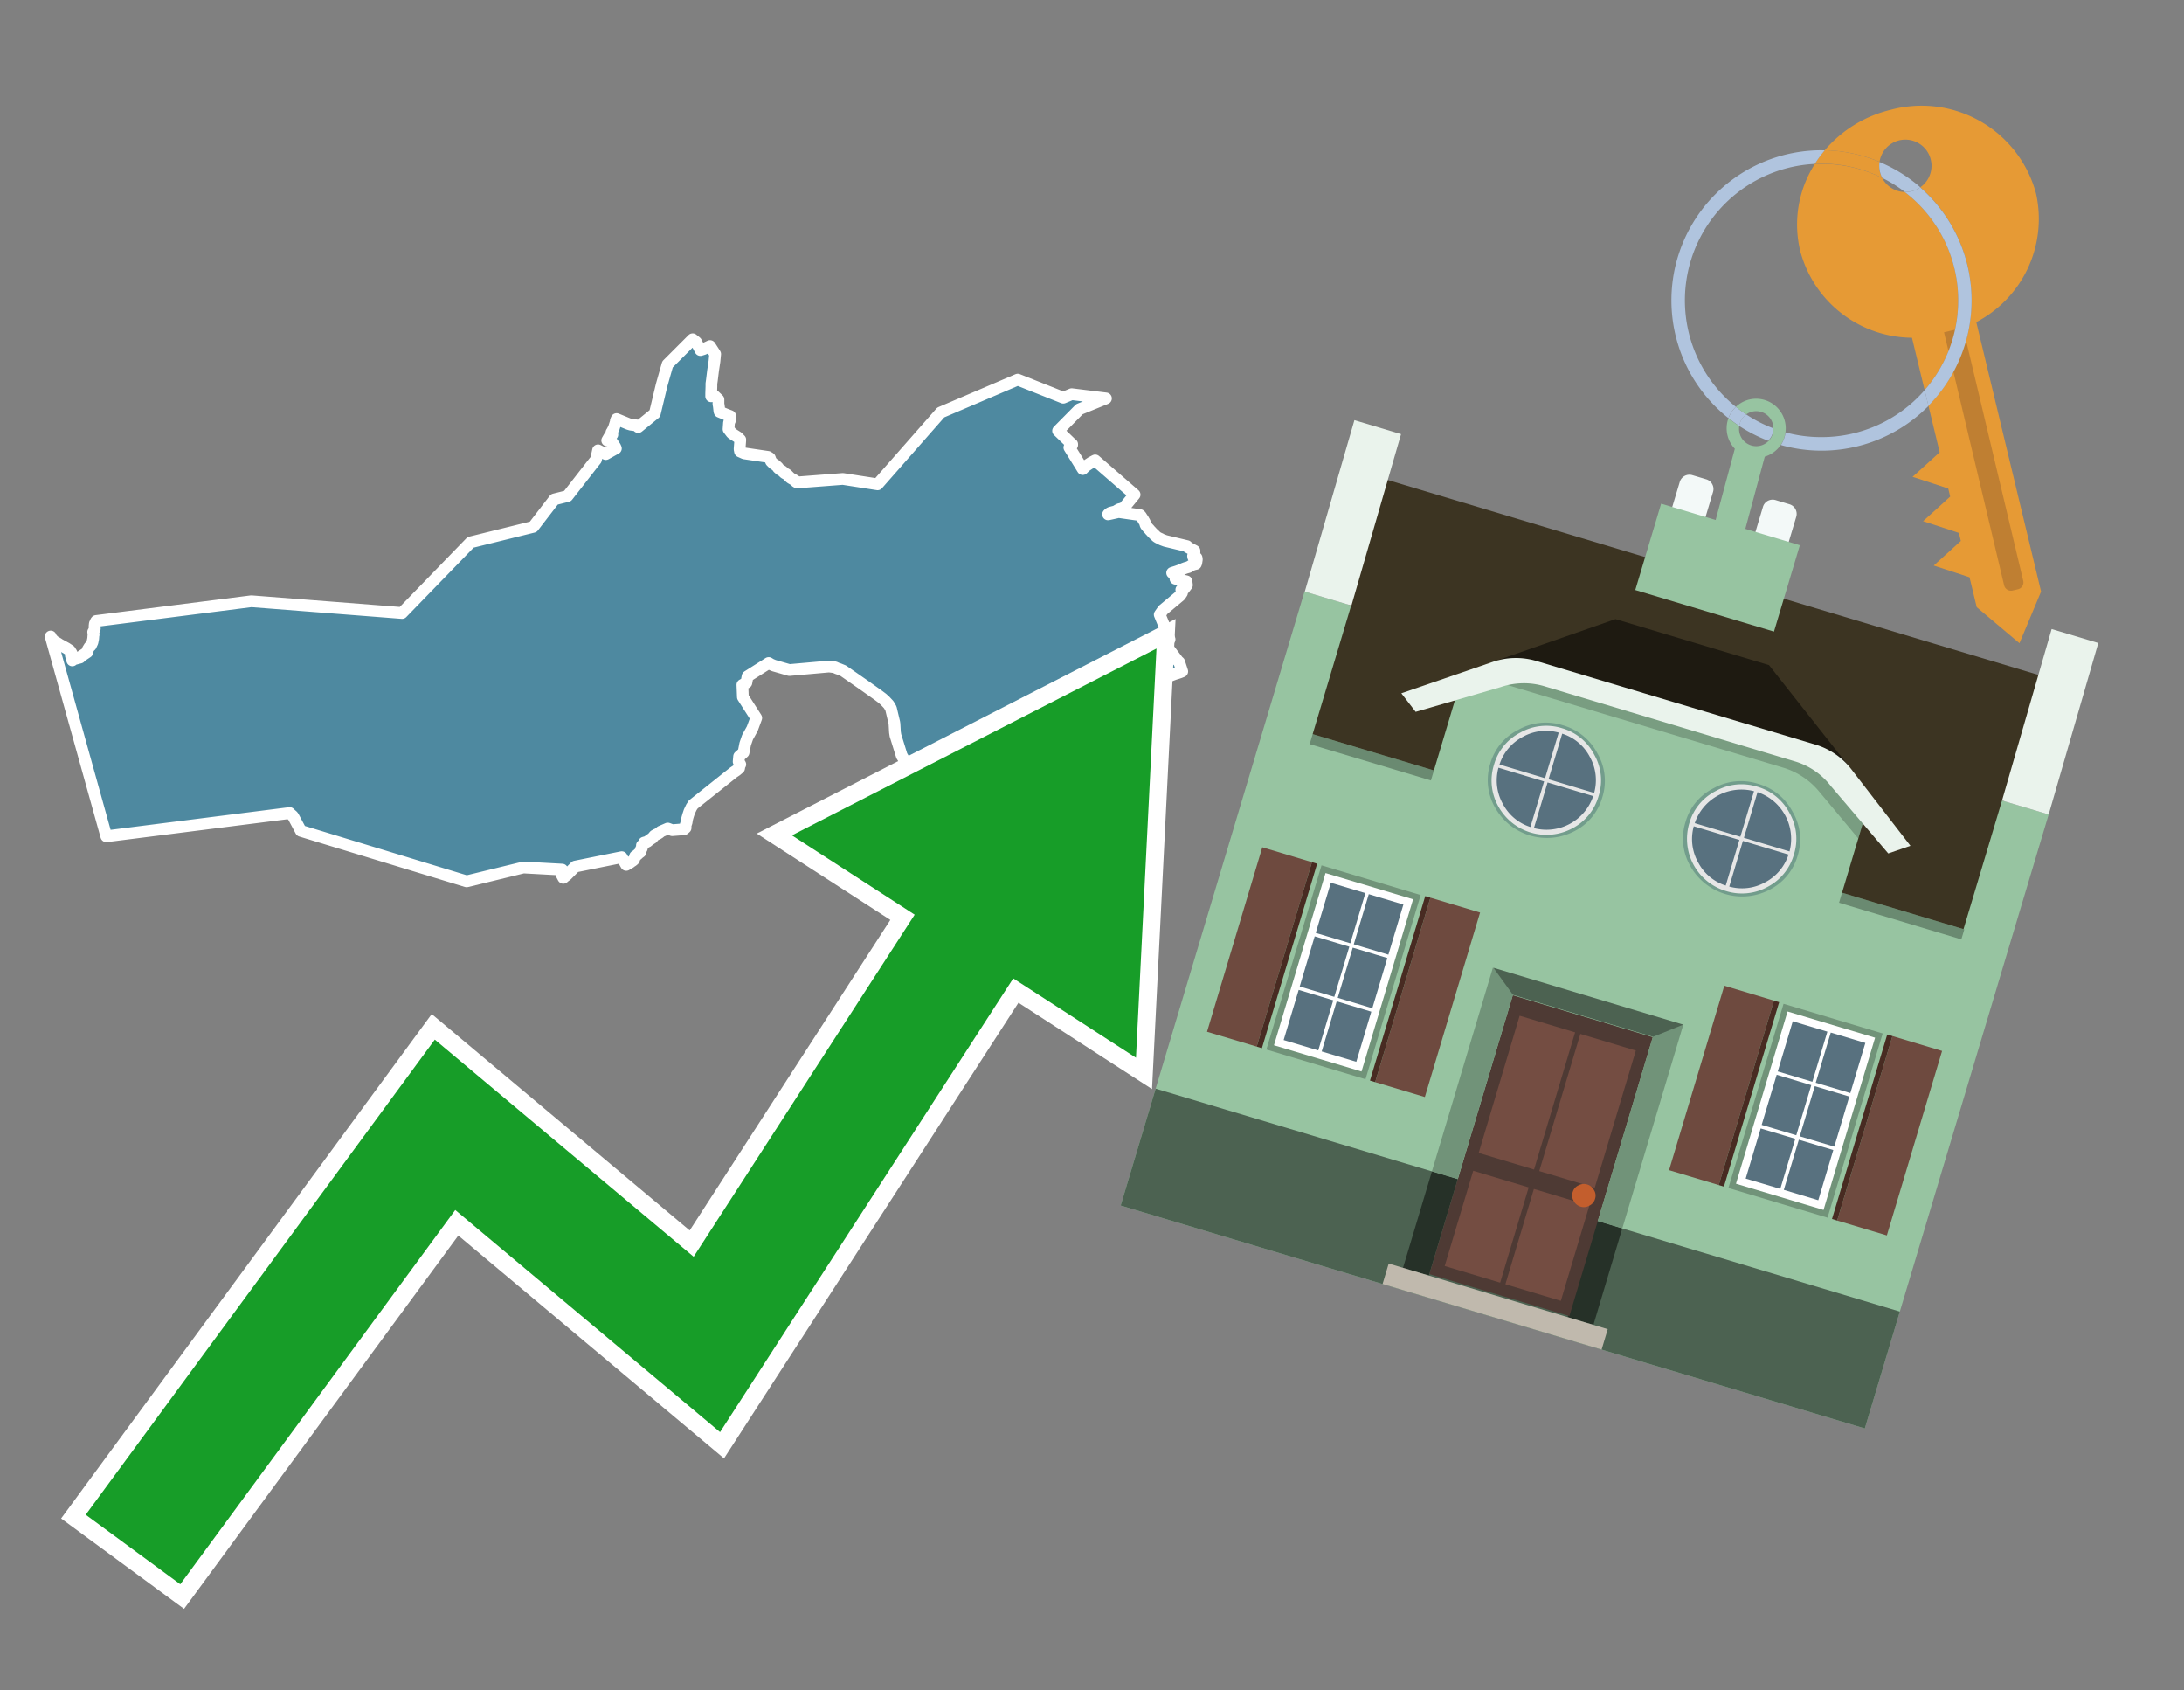 <svg id="Text" xmlns="http://www.w3.org/2000/svg" width="93.05" height="72" viewBox="0 0 93.05 72"><rect x="0" y="0" width="93.05" height="72" fill="#808080" stroke="none"/><polygon points="2.16,27.11 2.17,27.16 2.26,27.26 2.31,27.31 2.48,27.41 2.52,27.44 2.83,27.61 2.98,27.71 3.05,27.82 3.03,27.87 3.02,27.92 3.03,27.95 3.05,28.04 3.08,28.13 3.11,28.09 3.41,28.01 3.42,27.98 3.72,27.78 3.73,27.75 3.74,27.67 3.82,27.54 3.87,27.5 3.94,27.35 3.97,27.2 3.98,27.06 3.99,27.03 3.97,26.92 3.99,26.89 4.03,26.8 4.04,26.77 4.03,26.74 4.03,26.69 4.03,26.66 4.04,26.57 4.06,26.53 4.08,26.48 4.1,26.45 10.71,25.61 17.13,26.11 20.05,23.1 22.72,22.44 23.62,21.27 24.18,21.13 25.27,19.73 25.39,19.58 25.43,19.41 25.48,19.18 25.64,19.26 25.81,19.34 26.24,19.1 26.21,19.03 26.09,18.85 26.06,18.82 26.02,18.79 25.87,18.76 25.98,18.57 26.09,18.51 26.05,18.42 26.07,18.39 26.15,18.24 26.24,17.96 26.24,17.92 26.27,17.85 26.78,18.06 26.88,18.09 27.13,18.12 27.19,18.19 27.9,17.61 28.19,16.4 28.44,15.52 29.51,14.45 29.66,14.57 29.84,14.91 29.97,14.87 30.06,14.83 30.25,14.74 30.47,15.08 30.46,15.18 30.44,15.39 30.38,15.79 30.33,16.2 30.31,16.34 30.31,16.43 30.31,16.46 30.3,16.76 30.3,16.88 30.42,16.84 30.61,17.02 30.61,17.05 30.61,17.22 30.62,17.26 30.63,17.33 30.65,17.51 30.66,17.54 30.95,17.66 31.11,17.72 31.11,17.88 31.06,18 31.04,18.28 31.17,18.45 31.21,18.48 31.43,18.62 31.51,18.7 31.54,18.73 31.51,19.13 31.53,19.23 31.71,19.31 32.72,19.46 32.8,19.51 32.85,19.65 32.96,19.76 33.03,19.8 33.14,19.9 33.15,19.93 33.24,20.01 33.29,20.04 33.34,20.07 33.42,20.15 33.53,20.21 33.66,20.34 33.7,20.37 33.84,20.45 33.89,20.48 33.91,20.52 33.96,20.55 35.91,20.4 37.39,20.63 40.08,17.57 43.36,16.17 45.3,16.94 45.66,16.79 47.12,16.97 45.99,17.43 45.08,18.35 45.63,18.88 45.68,18.92 45.68,18.95 45.63,18.99 45.56,19.06 46.13,19.98 46.24,19.87 46.28,19.84 46.49,19.7 46.66,19.61 48.34,21.07 47.88,21.63 47.8,21.66 47.68,21.69 47.61,21.73 47.53,21.78 47.3,21.84 47.24,21.88 47.21,21.91 47.66,21.81 48.57,21.94 48.61,21.98 48.64,22.03 48.66,22.06 48.68,22.09 48.7,22.12 48.72,22.15 48.74,22.19 48.76,22.22 48.78,22.26 48.79,22.29 48.8,22.33 48.81,22.36 48.83,22.39 48.92,22.5 48.96,22.54 49.01,22.6 49.06,22.65 49.08,22.68 49.12,22.71 49.14,22.74 49.19,22.78 49.23,22.82 49.26,22.85 49.3,22.88 49.35,22.91 49.44,22.95 49.49,22.98 49.57,23.01 49.65,23.04 50.57,23.26 50.61,23.31 50.89,23.46 50.89,23.53 50.88,23.59 50.83,23.68 50.84,23.73 50.98,23.76 50.99,23.81 50.99,23.84 50.98,23.9 50.97,23.97 50.95,24.02 50.82,24.05 50.73,24.1 50.65,24.15 50.51,24.19 50.43,24.22 50.27,24.29 50.13,24.34 49.94,24.4 50.13,24.53 50.1,24.59 50.08,24.65 50.55,24.76 50.57,24.92 50.45,25.08 50.33,25.12 50.36,25.25 50.34,25.28 50.28,25.37 49.55,25.98 49.41,26.18 49.68,26.84 49.83,27.23 49.65,27.38 49.75,27.58 50.19,28.16 50.24,28.2 50.37,28.6 50.27,28.64 50.18,28.67 50.05,28.71 49.97,28.74 49.89,28.77 49.69,28.84 49.51,28.88 49.38,28.92 49.23,28.97 49.15,29 49,29.05 48.83,29.11 48.73,29.14 48.52,29.24 48.4,29.29 48.32,29.33 48.24,29.37 48.13,29.42 48.07,29.45 47.89,29.53 47.8,29.57 47.64,29.63 47.58,29.66 47.47,29.72 47.33,29.79 47.26,29.82 47.13,29.88 47.07,29.92 47.03,29.95 46.93,29.98 46.77,30.04 46.65,30.12 46.59,30.15 46.46,30.21 46.39,30.25 46.32,30.28 46.27,30.32 46.19,30.37 46.1,30.43 46.02,30.49 45.96,30.54 45.86,30.61 45.8,30.65 45.67,30.73 45.56,30.81 45.48,30.88 45.43,30.92 45.36,30.97 45.31,31.01 45.2,31.07 45.14,31.1 45.05,31.15 44.88,31.28 44.76,31.37 44.62,31.47 44.53,31.54 44.47,31.59 44.41,31.64 44.3,31.73 44.21,31.8 44.13,31.87 44.04,31.95 43.97,32.01 43.88,32.09 43.82,32.14 43.69,32.25 43.62,32.31 43.56,32.37 43.52,32.4 43.42,32.49 42.57,31.91 41.07,33.16 40.82,33.75 40.71,34.13 40.66,34.19 40.18,34.09 39.98,34.02 39.9,33.98 39.85,33.95 39.8,33.92 39.66,33.83 39.4,33.61 39.36,33.57 39.32,33.53 39.28,33.5 39.21,33.43 39.19,33.4 39.16,33.37 39.08,33.26 39.04,33.2 38.99,33.11 38.95,33.05 38.7,32.65 38.63,32.53 38.42,32.19 38.15,31.32 38.14,31.25 38.13,31.19 38.11,30.84 38.1,30.77 37.96,30.18 37.91,30.09 37.86,30.01 37.71,29.85 37.6,29.75 37.4,29.6 37.23,29.48 36.85,29.21 35.93,28.57 35.76,28.5 35.67,28.47 35.56,28.42 35.32,28.39 33.63,28.54 32.97,28.35 32.85,28.3 32.75,28.24 31.85,28.81 31.8,29.08 31.63,29.17 31.65,29.69 32.22,30.58 32.05,31.04 31.85,31.4 31.75,31.69 31.68,32.05 31.49,32.22 31.47,32.44 31.54,32.56 31.51,32.6 31.49,32.72 31.37,32.82 31.31,32.86 31.25,32.9 29.53,34.27 29.5,34.32 29.46,34.38 29.37,34.57 29.32,34.72 29.28,34.86 29.26,34.97 29.25,35.04 29.23,35.08 29.22,35.12 29.21,35.15 29.21,35.19 29.21,35.22 29.21,35.26 29.14,35.32 28.64,35.36 28.45,35.29 28.15,35.42 28.1,35.47 28.02,35.52 27.95,35.55 27.88,35.59 27.83,35.65 27.79,35.7 27.74,35.73 27.68,35.77 27.63,35.81 27.58,35.85 27.44,35.89 27.46,35.93 27.39,35.98 27.35,36.01 27.36,36.04 27.36,36.07 27.35,36.11 27.34,36.14 27.31,36.17 27.3,36.24 27.29,36.29 27.25,36.32 27.21,36.35 27.17,36.39 27.11,36.44 27.06,36.47 27.04,36.54 27.02,36.59 27.01,36.62 26.95,36.67 26.9,36.7 26.85,36.74 26.75,36.8 26.68,36.84 26.49,36.51 24.51,36.91 24.14,37.28 24.07,37.33 24,37.39 23.92,37.24 23.91,37.19 23.94,37.16 23.97,37.13 23.97,37.1 23.96,37.07 23.95,37.04 22.3,36.95 19.88,37.54 12.82,35.39 12.5,34.79 12.47,34.75 12.4,34.69 12.34,34.63 4.53,35.62 " fill="#4e89a0" stroke="#fff" stroke-linejoin="round" stroke-width="0.5"/><polygon points="49.272 27.624 33.741 35.58 38.97 38.959 29.553 53.529 18.525 44.281 3.652 64.518 7.681 67.479 19.396 51.538 30.678 60.999 43.169 41.673 48.398 45.053 49.272 27.624" fill="none" stroke="#fff" stroke-miterlimit="10" stroke-width="1.5"/><polygon points="49.272 27.624 33.741 35.58 38.97 38.959 29.553 53.529 18.525 44.281 3.652 64.518 7.681 67.479 19.396 51.538 30.678 60.999 43.169 41.673 48.398 45.053 49.272 27.624" fill="#179d28"/><path d="M80.19,7.577a1.16,1.16,0,0,1-.094-.251,1.114,1.114,0,0,1-.018-.429A6.367,6.367,0,0,0,77.743,6.4a5.269,5.269,0,0,0-.423.577c.1,0,.192-.007.288-.007A5.794,5.794,0,0,1,80.19,7.577Z" fill="#e69a35"/><path d="M77.608,6.4A6.394,6.394,0,0,0,73.64,17.81a1.26,1.26,0,0,1,.317-.48A5.821,5.821,0,0,1,77.32,6.981a5.269,5.269,0,0,1,.423-.577Z" fill="#b0c4de"/><path d="M84.2,13.72a4.962,4.962,0,0,0,2.545-5.48,5.047,5.047,0,0,0-6.179-3.566A5.322,5.322,0,0,0,77.743,6.4a6.367,6.367,0,0,1,2.335.493,1.114,1.114,0,1,1,1.736,1.084,6.392,6.392,0,0,1,.347,9.3l.479,1.985-.438.4-.716.648.92.3.6.2.082.341-.438.4-.716.648.92.3.605.2.082.341-.438.4-.716.649.92.3.605.2.307,1.274,1.821,1.534.921-2.2Z" fill="#e69a35"/><path d="M81.154,8.179a1.115,1.115,0,0,1-.964-.6,5.794,5.794,0,0,0-2.582-.6c-.1,0-.192,0-.288.007a4.783,4.783,0,0,0-.625,3.685,4.962,4.962,0,0,0,4.765,3.715L82,16.617a5.82,5.82,0,0,0-.846-8.438Z" fill="#e69a35"/><path d="M74.1,18.142a6.386,6.386,0,0,0,1.232.63.73.73,0,0,0,.224-.527h0a5.783,5.783,0,0,1-1.159-.593A.733.733,0,0,0,74.1,18.142Z" fill="#b0c4de"/><path d="M74.4,17.652q-.228-.152-.44-.322a1.26,1.26,0,0,0-.317.48c.148.117.3.228.46.332A.733.733,0,0,1,74.4,17.652Z" fill="#b0c4de"/><path d="M74.824,16.984a1.257,1.257,0,0,0-.867.346c.141.114.288.222.44.322a.731.731,0,0,1,1.159.593h0a.732.732,0,1,1-1.463,0,.7.7,0,0,1,.007-.1c-.158-.1-.312-.215-.46-.332a1.258,1.258,0,0,0,.273,1.3l-.979,3.635,1.275.341.98-3.639a1.266,1.266,0,0,0,.681-.5,1.249,1.249,0,0,0,.2-.538,1.328,1.328,0,0,0,.012-.168A1.262,1.262,0,0,0,74.824,16.984Z" fill="#97c4a1"/><path d="M85.974,25.1l-.226.053a.3.3,0,0,1-.362-.223l-2.56-10.777.81-.193L86.2,24.736A.3.3,0,0,1,85.974,25.1Z" fill="#bf7f32"/><path d="M80.1,7.326a1.16,1.16,0,0,0,.094.251,5.833,5.833,0,0,1,.964.6,1.137,1.137,0,0,0,.287-.031,1.108,1.108,0,0,0,.373-.167A6.371,6.371,0,0,0,80.078,6.9,1.114,1.114,0,0,0,80.1,7.326Z" fill="#b0c4de"/><path d="M77.608,18.618a5.836,5.836,0,0,1-1.534-.2,1.24,1.24,0,0,1-.2.537,6.4,6.4,0,0,0,6.291-1.666L82,16.617A5.807,5.807,0,0,1,77.608,18.618Z" fill="#b0c4de"/><path d="M81.814,7.981a1.108,1.108,0,0,1-.373.167,1.137,1.137,0,0,1-.287.031A5.82,5.82,0,0,1,82,16.617l.161.667a6.392,6.392,0,0,0-.347-9.3Z" fill="#b0c4de"/><polygon points="83.79 39.753 55.78 31.364 58.988 20.404 86.964 28.783 83.79 39.753 83.79 39.753" fill="#3c3422" fill-rule="evenodd"/><polygon points="81.705 53.32 87.284 34.692 85.297 34.097 83.656 39.575 55.926 31.269 57.567 25.791 55.579 25.196 47.746 51.348 79.451 60.844 81.705 53.32" fill="#97c4a1" fill-rule="evenodd"/><rect x="69.522" y="21.148" width="0.444" height="28.983" transform="translate(15.592 92.226) rotate(-73.326)" opacity="0.3"/><polygon points="87.284 34.692 85.297 34.097 87.411 26.793 89.398 27.388 87.284 34.692 87.284 34.692" fill="#eaf3ec" fill-rule="evenodd"/><polygon points="57.578 25.794 55.591 25.199 57.705 17.896 59.692 18.491 57.578 25.794 57.578 25.794" fill="#eaf3ec" fill-rule="evenodd"/><polygon points="79.451 60.844 80.943 55.865 49.238 46.369 47.747 51.348 79.451 60.844 79.451 60.844" fill="#4c6251" fill-rule="evenodd"/><path d="M71.566,20.528l-.522,1.743,1.418.425.523-1.744a.432.432,0,0,0-.289-.536l-.593-.177A.431.431,0,0,0,71.566,20.528Z" fill="#f3f9f8" fill-rule="evenodd"/><path d="M75.111,21.589l-.522,1.743,1.418.425.522-1.743a.43.43,0,0,0-.289-.536l-.593-.178A.43.43,0,0,0,75.111,21.589Z" fill="#f3f9f8" fill-rule="evenodd"/><polygon points="75.368 28.329 68.829 26.37 63.807 28.121 78.733 32.591 75.368 28.329" fill="#1e1a11"/><polygon points="78.248 32.422 64.442 28.287 62.236 28.998 60.064 36.247 77.453 41.455 79.651 34.116 78.248 32.422" fill="#97c4a1"/><path d="M77.74,32.516S65.088,28.725,65,28.7l-.938.43,11.892,3.562a3.175,3.175,0,0,1,1.532,1l1.685,2.02.327-1.09Z" fill-rule="evenodd" opacity="0.2"/><path d="M77.35,31.716,65.458,28.154a3.041,3.041,0,0,0-1.854.037l-3.9,1.339.611.79,3.626-1.054a3.045,3.045,0,0,1,1.855-.037l10.673,3.2A3.028,3.028,0,0,1,78,33.477l2.45,2.874.945-.325-2.518-3.26A3.036,3.036,0,0,0,77.35,31.716Z" fill="#eaf3ec"/><polygon points="76.683 23.223 70.773 21.453 69.671 25.132 75.581 26.902 76.683 23.223 76.683 23.223" fill="#97c4a1" fill-rule="evenodd"/><g id="Symbol_9_0_Layer2_0_MEMBER_8_MEMBER_21_MEMBER_0_FILL" data-name="Symbol 9 0 Layer2 0 MEMBER 8 MEMBER 21 MEMBER 0 FILL"><path d="M66.584,30.892a2.39,2.39,0,0,0-1.891.189,2.317,2.317,0,0,0-1.2,1.448A2.345,2.345,0,0,0,63.7,34.4a2.528,2.528,0,0,0,3.367,1.008,2.339,2.339,0,0,0,1.2-1.447,2.313,2.313,0,0,0-.208-1.87A2.394,2.394,0,0,0,66.584,30.892Z" fill="#729d8c"/></g><g id="Symbol_9_0_Layer2_0_MEMBER_8_MEMBER_21_MEMBER_1_FILL" data-name="Symbol 9 0 Layer2 0 MEMBER 8 MEMBER 21 MEMBER 1 FILL"><path d="M66.547,31.016a2.241,2.241,0,0,0-1.769.185,2.213,2.213,0,0,0-1.127,1.376,2.239,2.239,0,0,0,.185,1.768,2.341,2.341,0,0,0,3.145.942,2.234,2.234,0,0,0,1.126-1.376,2.207,2.207,0,0,0-.185-1.768A2.237,2.237,0,0,0,66.547,31.016Z" fill="#e6e6e6"/></g><g id="Symbol_9_0_Layer2_0_MEMBER_8_MEMBER_21_MEMBER_2_MEMBER_0_FILL" data-name="Symbol 9 0 Layer2 0 MEMBER 8 MEMBER 21 MEMBER 2 MEMBER 0 FILL"><path d="M65.787,33.284,63.843,32.7a2.036,2.036,0,0,0,.186,1.539,2.015,2.015,0,0,0,1.175.986Z" fill="#58717f"/></g><g id="Symbol_9_0_Layer2_0_MEMBER_8_MEMBER_21_MEMBER_2_MEMBER_1_FILL" data-name="Symbol 9 0 Layer2 0 MEMBER 8 MEMBER 21 MEMBER 2 MEMBER 1 FILL"><path d="M65.827,33.148l.582-1.944a2.01,2.01,0,0,0-1.523.178,2.037,2.037,0,0,0-1,1.183Z" fill="#58717f"/></g><g id="Symbol_9_0_Layer2_0_MEMBER_8_MEMBER_21_MEMBER_2_MEMBER_2_FILL" data-name="Symbol 9 0 Layer2 0 MEMBER 8 MEMBER 21 MEMBER 2 MEMBER 2 FILL"><path d="M67.878,33.91l-1.943-.582-.582,1.944a2.1,2.1,0,0,0,2.525-1.362Z" fill="#58717f"/></g><g id="Symbol_9_0_Layer2_0_MEMBER_8_MEMBER_21_MEMBER_2_MEMBER_3_FILL" data-name="Symbol 9 0 Layer2 0 MEMBER 8 MEMBER 21 MEMBER 2 MEMBER 3 FILL"><path d="M66.558,31.249l-.582,1.943,1.943.582a2.031,2.031,0,0,0-.186-1.539A2.009,2.009,0,0,0,66.558,31.249Z" fill="#58717f"/></g><g id="Symbol_9_0_Layer2_0_MEMBER_8_MEMBER_21_MEMBER_0_FILL-2" data-name="Symbol 9 0 Layer2 0 MEMBER 8 MEMBER 21 MEMBER 0 FILL"><path d="M74.9,33.384a2.4,2.4,0,0,0-1.891.189,2.316,2.316,0,0,0-1.2,1.448,2.341,2.341,0,0,0,.209,1.87A2.527,2.527,0,0,0,75.387,37.9a2.345,2.345,0,0,0,1.2-1.447,2.314,2.314,0,0,0-.209-1.87A2.389,2.389,0,0,0,74.9,33.384Z" fill="#729d8c"/></g><g id="Symbol_9_0_Layer2_0_MEMBER_8_MEMBER_21_MEMBER_1_FILL-2" data-name="Symbol 9 0 Layer2 0 MEMBER 8 MEMBER 21 MEMBER 1 FILL"><path d="M74.867,33.508a2.239,2.239,0,0,0-1.768.185,2.21,2.21,0,0,0-1.127,1.376,2.316,2.316,0,0,0,1.564,2.883,2.261,2.261,0,0,0,1.765-.173A2.237,2.237,0,0,0,76.428,36.4a2.209,2.209,0,0,0-.185-1.769A2.239,2.239,0,0,0,74.867,33.508Z" fill="#e6e6e6"/></g><g id="Symbol_9_0_Layer2_0_MEMBER_8_MEMBER_21_MEMBER_2_MEMBER_0_FILL-2" data-name="Symbol 9 0 Layer2 0 MEMBER 8 MEMBER 21 MEMBER 2 MEMBER 0 FILL"><path d="M74.107,35.776l-1.943-.582a2.031,2.031,0,0,0,.186,1.539,2.009,2.009,0,0,0,1.175.986Z" fill="#58717f"/></g><g id="Symbol_9_0_Layer2_0_MEMBER_8_MEMBER_21_MEMBER_2_MEMBER_1_FILL-2" data-name="Symbol 9 0 Layer2 0 MEMBER 8 MEMBER 21 MEMBER 2 MEMBER 1 FILL"><path d="M74.148,35.64,74.73,33.7a2.1,2.1,0,0,0-2.525,1.362Z" fill="#58717f"/></g><g id="Symbol_9_0_Layer2_0_MEMBER_8_MEMBER_21_MEMBER_2_MEMBER_2_FILL-2" data-name="Symbol 9 0 Layer2 0 MEMBER 8 MEMBER 21 MEMBER 2 MEMBER 2 FILL"><path d="M76.2,36.4l-1.943-.582-.582,1.944a2.015,2.015,0,0,0,1.523-.178A2.036,2.036,0,0,0,76.2,36.4Z" fill="#58717f"/></g><g id="Symbol_9_0_Layer2_0_MEMBER_8_MEMBER_21_MEMBER_2_MEMBER_3_FILL-2" data-name="Symbol 9 0 Layer2 0 MEMBER 8 MEMBER 21 MEMBER 2 MEMBER 3 FILL"><path d="M74.879,33.741,74.3,35.684l1.943.582a2.1,2.1,0,0,0-1.361-2.525Z" fill="#58717f"/></g><polygon points="51.426 43.946 53.542 44.58 55.896 36.723 53.78 36.089 51.426 43.946 51.426 43.946" fill="#6e4a3f" fill-rule="evenodd"/><polygon points="53.542 44.58 53.764 44.647 56.117 36.789 55.896 36.723 53.542 44.58 53.542 44.58" fill="#482b22" fill-rule="evenodd"/><polygon points="60.706 46.726 58.59 46.092 60.943 38.235 63.059 38.868 60.706 46.726 60.706 46.726" fill="#6e4a3f" fill-rule="evenodd"/><polygon points="58.59 46.092 58.368 46.026 60.722 38.168 60.943 38.235 58.59 46.092 58.59 46.092" fill="#482b22" fill-rule="evenodd"/><rect x="53.146" y="39.209" width="8.19" height="4.408" transform="translate(1.145 84.365) rotate(-73.326)" fill="#719379"/><polygon points="60.205 38.304 56.474 37.187 54.277 44.522 58.008 45.639 60.205 38.304 60.205 38.304" fill="#fff" fill-rule="evenodd"/><path d="M59.792,38.527l-.64,2.136-1.474-.442.639-2.135,1.475.441Zm-1.621-.485-.64,2.136-1.474-.442L56.7,37.6l1.474.442Zm-2.158,1.84,1.475.441-.64,2.136-1.474-.441.639-2.136Zm-.683,2.282,1.474.441-.639,2.136L54.69,44.3l.64-2.135Zm.981,2.621.639-2.136,1.475.442-.64,2.135-1.474-.441Zm2.158-1.84L56.994,42.5l.64-2.136,1.474.442-.639,2.136Z" fill="#58717f" fill-rule="evenodd"/><polygon points="80.39 52.621 78.274 51.988 80.628 44.13 82.743 44.764 80.39 52.621 80.39 52.621" fill="#6e4a3f" fill-rule="evenodd"/><polygon points="78.274 51.988 78.053 51.921 80.406 44.064 80.628 44.13 78.274 51.988 78.274 51.988" fill="#482b22" fill-rule="evenodd"/><polygon points="71.111 49.842 73.227 50.476 75.58 42.619 73.464 41.985 71.111 49.842 71.111 49.842" fill="#6e4a3f" fill-rule="evenodd"/><polygon points="73.227 50.476 73.448 50.542 75.802 42.685 75.58 42.619 73.227 50.476 73.227 50.476" fill="#482b22" fill-rule="evenodd"/><rect x="72.83" y="45.105" width="8.19" height="4.408" transform="translate(9.534 107.426) rotate(-73.326)" fill="#719379"/><polygon points="76.159 43.083 79.889 44.2 77.692 51.535 73.962 50.418 76.159 43.083 76.159 43.083" fill="#fff" fill-rule="evenodd"/><path d="M76.381,43.5l1.475.442-.64,2.135-1.475-.441.64-2.136ZM78,43.981l1.474.442-.64,2.136-1.474-.442L78,43.981Zm.791,2.724-.64,2.135L76.679,48.4l.64-2.136,1.474.442Zm-.684,2.282-.639,2.135L76,50.68l.64-2.135,1.474.442Zm-2.26,1.65L74.375,50.2l.639-2.135,1.475.441-.64,2.136Zm-.791-2.724.64-2.135,1.474.441-.639,2.136-1.475-.442Z" fill="#58717f" fill-rule="evenodd"/><polygon points="67.888 56.431 69.118 52.323 68.019 51.994 66.789 56.102 67.888 56.431 67.888 56.431" fill="#263128" fill-rule="evenodd"/><polygon points="60.877 54.331 62.108 50.223 61.007 49.894 59.776 54.002 60.877 54.331 60.877 54.331" fill="#263128" fill-rule="evenodd"/><g id="Symbol_9_0_Layer2_0_MEMBER_8_MEMBER_12_MEMBER_0_FILL" data-name="Symbol 9 0 Layer2 0 MEMBER 8 MEMBER 12 MEMBER 0 FILL"><path d="M70.418,44.178l-5.965-1.786L60.9,54.27l5.964,1.786Z" fill="#4e3a34"/></g><g id="Symbol_9_0_Layer2_0_MEMBER_8_MEMBER_12_MEMBER_1_MEMBER_0_FILL" data-name="Symbol 9 0 Layer2 0 MEMBER 8 MEMBER 12 MEMBER 1 MEMBER 0 FILL"><path d="M65.358,49.815l1.75-5.843-2.363-.708L63,49.107Z" fill="#744d42"/></g><g id="Symbol_9_0_Layer2_0_MEMBER_8_MEMBER_12_MEMBER_1_MEMBER_1_FILL" data-name="Symbol 9 0 Layer2 0 MEMBER 8 MEMBER 12 MEMBER 1 MEMBER 1 FILL"><path d="M67.331,44.039l-1.75,5.842,2.364.708,1.75-5.842Z" fill="#744d42"/></g><g id="Symbol_9_0_Layer2_0_MEMBER_8_MEMBER_12_MEMBER_2_MEMBER_0_FILL" data-name="Symbol 9 0 Layer2 0 MEMBER 8 MEMBER 12 MEMBER 2 MEMBER 0 FILL"><path d="M63.915,54.633l1.215-4.058-2.363-.707-1.215,4.057Z" fill="#744d42"/></g><g id="Symbol_9_0_Layer2_0_MEMBER_8_MEMBER_12_MEMBER_2_MEMBER_1_FILL" data-name="Symbol 9 0 Layer2 0 MEMBER 8 MEMBER 12 MEMBER 2 MEMBER 1 FILL"><path d="M66.5,55.407l1.215-4.057-2.363-.708L64.138,54.7Z" fill="#744d42"/></g><g id="Symbol_9_0_Layer2_0_MEMBER_8_MEMBER_13_FILL" data-name="Symbol 9 0 Layer2 0 MEMBER 8 MEMBER 13 FILL"><path d="M67.959,51.058a.439.439,0,0,0-.045-.367.487.487,0,0,0-.669-.2.445.445,0,0,0-.239.282.457.457,0,0,0,.041.378.481.481,0,0,0,.293.242.459.459,0,0,0,.377-.042A.453.453,0,0,0,67.959,51.058Z" fill="#c35e2d"/></g><g id="Symbol_9_0_Layer2_0_MEMBER_8_MEMBER_14_FILL" data-name="Symbol 9 0 Layer2 0 MEMBER 8 MEMBER 14 FILL"><path d="M64.557,42.047l-.951-.833-2.6,8.68,1.1.329Z" fill="#719379"/></g><g id="Symbol_9_0_Layer2_0_MEMBER_8_MEMBER_15_FILL" data-name="Symbol 9 0 Layer2 0 MEMBER 8 MEMBER 15 FILL"><path d="M71.718,43.643l-1.2.19L68.072,52.01l1.046.313Z" fill="#719379"/></g><g id="Symbol_9_0_Layer2_0_MEMBER_8_MEMBER_16_FILL" data-name="Symbol 9 0 Layer2 0 MEMBER 8 MEMBER 16 FILL"><path d="M63.627,41.22l.836,1.156,5.961,1.786,1.294-.519Z" fill="#4c6251"/></g><polygon points="58.905 54.69 59.166 53.819 68.498 56.614 68.237 57.485 58.905 54.69 58.905 54.69" fill="#c0b9ad" fill-rule="evenodd"/></svg>
